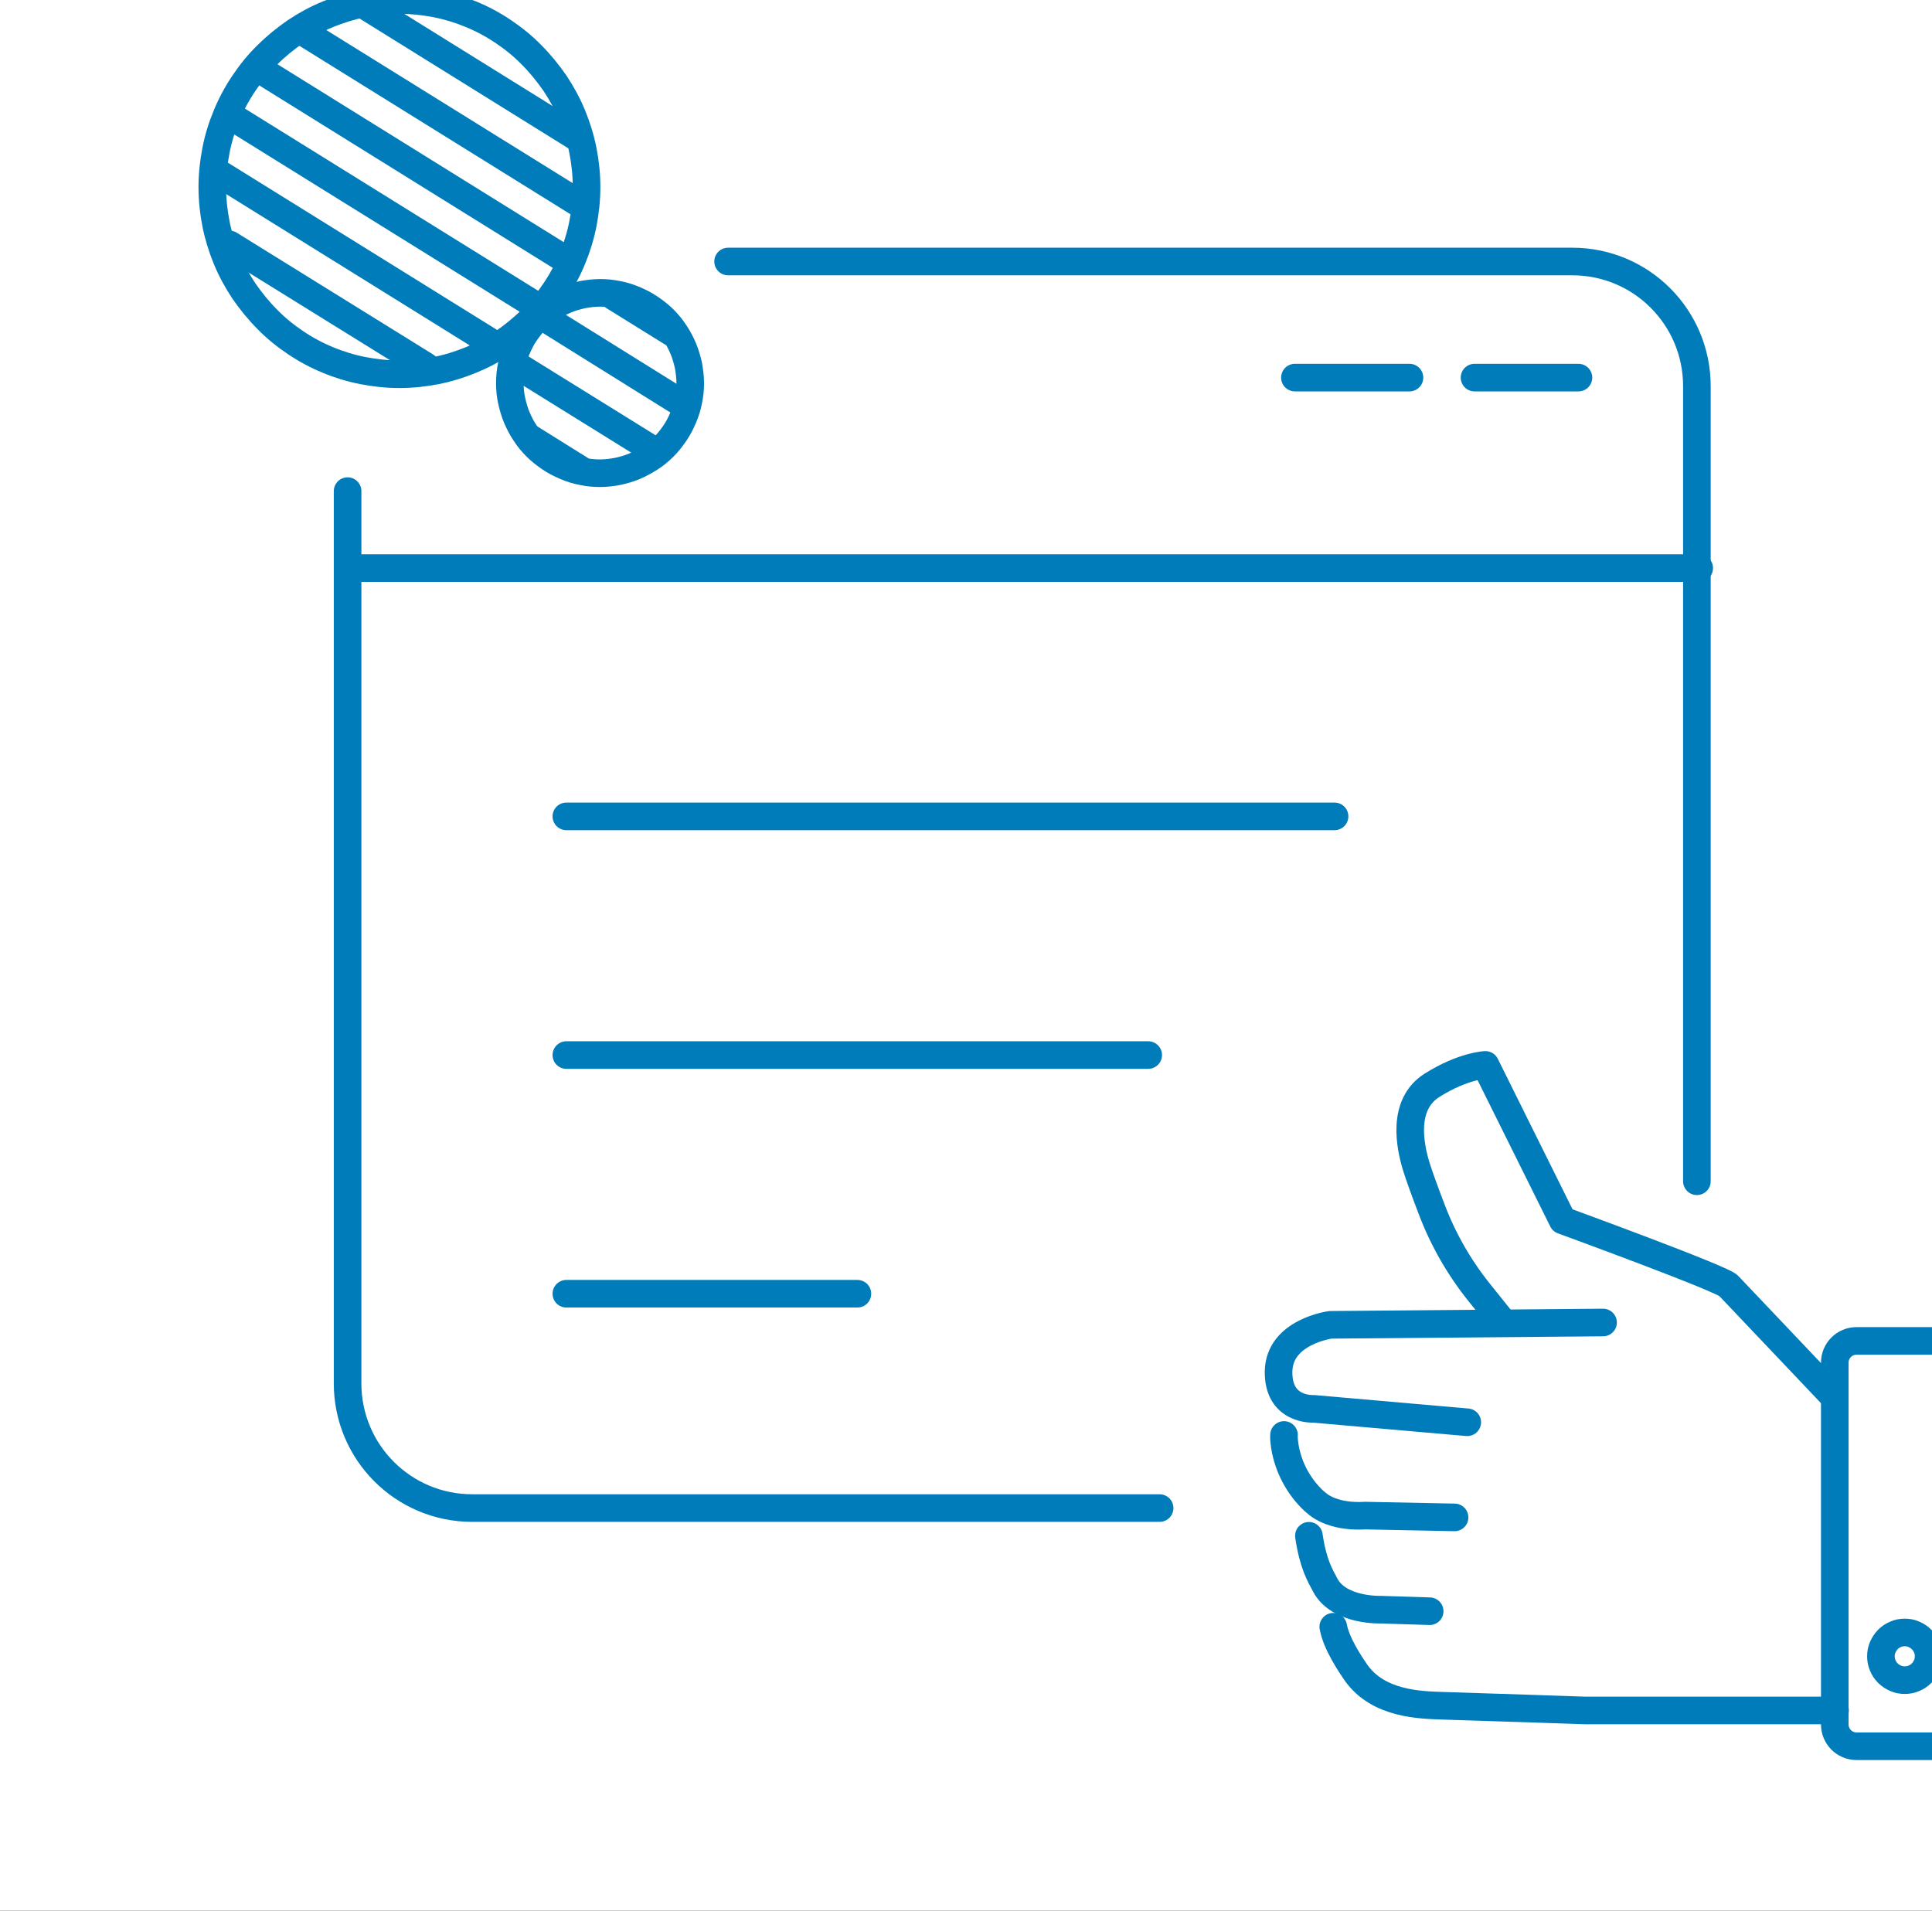 <svg width="91" height="90" viewBox="0 0 91 90" fill="none" xmlns="http://www.w3.org/2000/svg">
<rect x="0" y="0" width="91" height="90" fill="#333333" stroke="none"/>
<g clip-path="url(#clip0_1_385)">
<rect width="91" height="90" fill="white"/>
<path d="M91.487 63.163H87.446C86.885 63.163 86.421 63.615 86.421 64.189V81.231C86.421 81.792 86.873 82.256 87.446 82.256H91.487" stroke="#007CBA" stroke-width="1.3" stroke-linecap="round" stroke-linejoin="round"/>
<path d="M70.807 62.296L69.672 60.88C68.732 59.708 67.975 58.39 67.438 56.974C67.132 56.18 66.84 55.374 66.705 54.935C66.424 54.007 65.997 52.03 67.462 51.114C68.927 50.198 69.965 50.162 69.965 50.162L73.603 57.486C73.603 57.486 81.293 60.294 81.428 60.575L86.421 65.837" stroke="#007CBA" stroke-width="1.3" stroke-linecap="round" stroke-linejoin="round"/>
<path d="M62.799 76.628C62.945 77.434 63.604 78.398 63.861 78.777C64.923 80.291 66.913 80.315 68.024 80.352C69.684 80.4 74.677 80.571 74.677 80.571H86.433" stroke="#007CBA" stroke-width="1.3" stroke-linecap="round" stroke-linejoin="round"/>
<path d="M67.34 75.896L65.045 75.823C65.045 75.823 63.092 75.896 62.432 74.687C62.164 74.187 61.846 73.662 61.651 72.343" stroke="#007CBA" stroke-width="1.3" stroke-linecap="round" stroke-linejoin="round"/>
<path d="M68.512 71.477L64.276 71.391C64.276 71.391 62.799 71.538 61.956 70.756L61.895 70.707C61.163 70.024 60.675 69.108 60.516 68.12C60.491 67.936 60.467 67.753 60.479 67.594" stroke="#007CBA" stroke-width="1.3" stroke-linecap="round" stroke-linejoin="round"/>
<path d="M69.11 66.996L61.859 66.362C61.859 66.362 60.186 66.459 60.223 64.591C60.26 62.724 62.664 62.406 62.664 62.406L75.507 62.296" stroke="#007CBA" stroke-width="1.3" stroke-linecap="round" stroke-linejoin="round"/>
<path d="M89.717 76.897C89.863 76.897 90.01 76.921 90.144 76.982C90.278 77.043 90.4 77.117 90.51 77.227C90.62 77.336 90.694 77.446 90.754 77.593C90.816 77.727 90.84 77.874 90.84 78.02C90.84 78.166 90.816 78.313 90.754 78.447C90.694 78.582 90.62 78.704 90.51 78.814C90.4 78.923 90.291 78.997 90.144 79.058C90.01 79.119 89.863 79.143 89.717 79.143C89.57 79.143 89.424 79.119 89.29 79.058C89.155 78.997 89.033 78.923 88.923 78.814C88.814 78.704 88.74 78.594 88.679 78.447C88.618 78.301 88.594 78.166 88.594 78.02C88.594 77.874 88.618 77.727 88.679 77.593C88.74 77.458 88.814 77.336 88.923 77.227C89.033 77.117 89.143 77.043 89.29 76.982C89.424 76.921 89.57 76.897 89.717 76.897Z" stroke="#007CBA" stroke-width="1.3" stroke-linecap="round" stroke-linejoin="round"/>
<path d="M69.452 17.787H74.347" stroke="#007CBA" stroke-width="1.3" stroke-linecap="round" stroke-linejoin="round"/>
<path d="M16.372 23.134V65.165C16.372 68.4 18.985 71.037 22.244 71.037H54.62" stroke="#007CBA" stroke-width="1.3" stroke-linecap="round" stroke-linejoin="round"/>
<path d="M79.926 55.643V18.19C79.926 14.955 77.314 12.318 74.054 12.318H34.294" stroke="#007CBA" stroke-width="1.3" stroke-linecap="round" stroke-linejoin="round"/>
<path d="M16.482 26.759H80.036" stroke="#007CBA" stroke-width="1.3" stroke-linecap="round" stroke-linejoin="round"/>
<path d="M26.676 38.455H62.86" stroke="#007CBA" stroke-width="1.3" stroke-linecap="round" stroke-linejoin="round"/>
<path d="M26.676 49.698H54.082" stroke="#007CBA" stroke-width="1.3" stroke-linecap="round" stroke-linejoin="round"/>
<path d="M26.676 60.941H40.385" stroke="#007CBA" stroke-width="1.3" stroke-linecap="round" stroke-linejoin="round"/>
<path d="M66.388 17.787H60.992" stroke="#007CBA" stroke-width="1.3" stroke-linecap="round" stroke-linejoin="round"/>
<path d="M18.814 0C19.388 0 19.962 0.061 20.535 0.171C21.097 0.281 21.658 0.452 22.183 0.671C22.721 0.891 23.221 1.16 23.709 1.489C24.198 1.819 24.637 2.173 25.04 2.588C25.443 2.991 25.809 3.443 26.139 3.919C26.456 4.395 26.737 4.908 26.957 5.445C27.176 5.982 27.347 6.531 27.457 7.093C27.567 7.654 27.628 8.228 27.628 8.814C27.628 9.4 27.567 9.962 27.457 10.535C27.347 11.097 27.176 11.658 26.957 12.183C26.737 12.72 26.468 13.221 26.139 13.709C25.821 14.185 25.455 14.637 25.04 15.04C24.637 15.443 24.186 15.809 23.709 16.139C23.233 16.468 22.721 16.737 22.183 16.957C21.646 17.176 21.097 17.347 20.535 17.457C19.974 17.567 19.4 17.628 18.814 17.628C18.228 17.628 17.666 17.567 17.093 17.457C16.531 17.347 15.97 17.176 15.445 16.957C14.908 16.737 14.407 16.468 13.919 16.139C13.443 15.821 12.991 15.455 12.588 15.04C12.185 14.637 11.819 14.185 11.489 13.709C11.172 13.233 10.891 12.72 10.671 12.183C10.452 11.646 10.281 11.097 10.171 10.535C10.061 9.974 10 9.4 10 8.814C10 8.228 10.061 7.666 10.171 7.093C10.281 6.519 10.452 5.97 10.671 5.445C10.891 4.908 11.16 4.407 11.489 3.919C11.807 3.443 12.173 2.991 12.588 2.588C12.991 2.185 13.443 1.819 13.919 1.489C14.395 1.172 14.908 0.891 15.445 0.671C15.982 0.452 16.531 0.281 17.093 0.171C17.654 0.061 18.228 0 18.814 0Z" stroke="#007CBA" stroke-width="1.3" stroke-linecap="round" stroke-linejoin="round"/>
<path d="M20.059 17.25L10.806 11.512" stroke="#007CBA" stroke-width="1.3" stroke-linecap="round" stroke-linejoin="round"/>
<path d="M23.026 16.065L10.452 8.252" stroke="#007CBA" stroke-width="1.3" stroke-linecap="round" stroke-linejoin="round"/>
<path d="M25.199 14.369L11.013 5.555" stroke="#007CBA" stroke-width="1.3" stroke-linecap="round" stroke-linejoin="round"/>
<path d="M26.59 12.196L12.332 3.333" stroke="#007CBA" stroke-width="1.3" stroke-linecap="round" stroke-linejoin="round"/>
<path d="M27.323 9.608L14.297 1.514" stroke="#007CBA" stroke-width="1.3" stroke-linecap="round" stroke-linejoin="round"/>
<path d="M27.091 6.421L17.154 0.244" stroke="#007CBA" stroke-width="1.3" stroke-linecap="round" stroke-linejoin="round"/>
<path d="M28.263 13.795C28.544 13.795 28.812 13.819 29.093 13.88C29.362 13.929 29.63 14.014 29.887 14.124C30.143 14.234 30.387 14.356 30.619 14.515C30.851 14.674 31.071 14.845 31.266 15.04C31.461 15.235 31.644 15.455 31.791 15.687C31.95 15.919 32.072 16.163 32.182 16.419C32.291 16.676 32.365 16.944 32.426 17.213C32.474 17.482 32.511 17.762 32.511 18.043C32.511 18.324 32.487 18.593 32.426 18.873C32.377 19.142 32.291 19.41 32.182 19.667C32.072 19.923 31.95 20.167 31.791 20.399C31.632 20.631 31.461 20.851 31.266 21.046C31.071 21.242 30.851 21.425 30.619 21.571C30.387 21.718 30.143 21.852 29.887 21.962C29.63 22.072 29.362 22.145 29.093 22.206C28.824 22.255 28.544 22.291 28.263 22.291C27.982 22.291 27.713 22.267 27.433 22.206C27.164 22.157 26.896 22.072 26.639 21.962C26.383 21.852 26.139 21.73 25.907 21.571C25.675 21.413 25.455 21.242 25.26 21.046C25.064 20.851 24.881 20.631 24.735 20.399C24.576 20.167 24.454 19.923 24.344 19.667C24.234 19.41 24.161 19.142 24.1 18.873C24.039 18.605 24.015 18.324 24.015 18.043C24.015 17.762 24.039 17.494 24.1 17.213C24.161 16.932 24.234 16.676 24.344 16.419C24.454 16.163 24.576 15.919 24.735 15.687C24.893 15.455 25.064 15.235 25.26 15.04C25.455 14.845 25.675 14.662 25.907 14.515C26.139 14.356 26.383 14.234 26.639 14.124C26.896 14.014 27.164 13.941 27.433 13.88C27.701 13.831 27.982 13.795 28.263 13.795Z" stroke="#007CBA" stroke-width="1.3" stroke-linecap="round" stroke-linejoin="round"/>
<path d="M27.323 22.108L24.918 20.607" stroke="#007CBA" stroke-width="1.3" stroke-linecap="round" stroke-linejoin="round"/>
<path d="M30.778 21.205L24.503 17.311" stroke="#007CBA" stroke-width="1.3" stroke-linecap="round" stroke-linejoin="round"/>
<path d="M32.047 18.959L25.956 15.162" stroke="#007CBA" stroke-width="1.3" stroke-linecap="round" stroke-linejoin="round"/>
<path d="M31.644 15.663L28.91 13.966" stroke="#007CBA" stroke-width="1.3" stroke-linecap="round" stroke-linejoin="round"/>
</g>
<defs>
<clipPath id="clip0_1_385">
<rect width="91" height="90" fill="white"/>
</clipPath>
</defs>
</svg>
